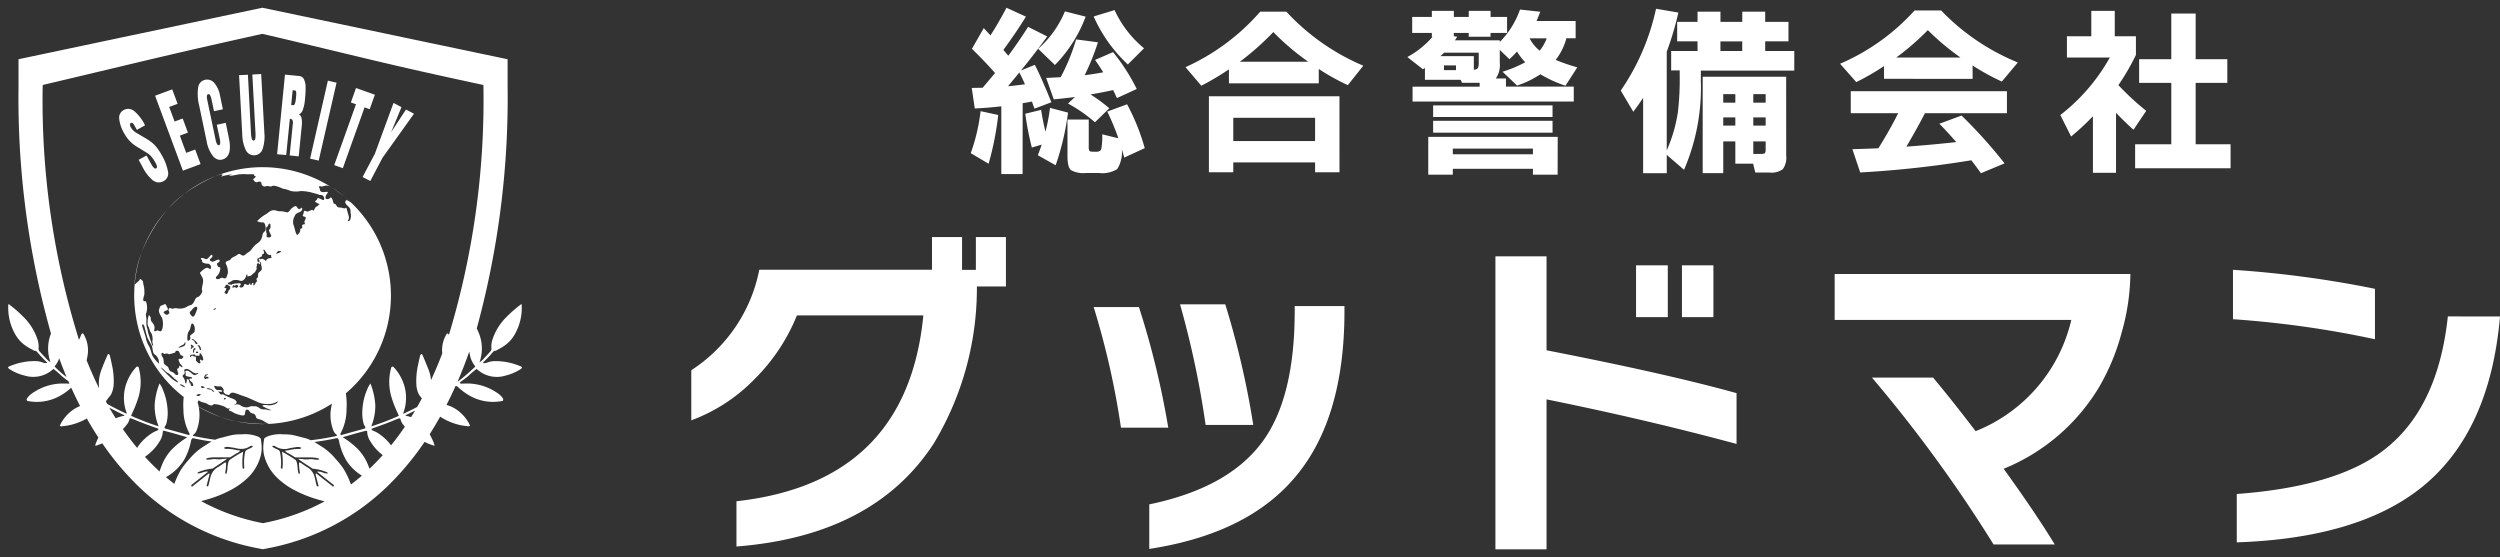 <svg xmlns="http://www.w3.org/2000/svg" width="165.383" height="36.846" viewBox="0 0 165.383 36.846">
  <rect x="0" y="0" width="165.383" height="36.846" fill="#333333" stroke="none"/>
  <g id="グループ_31313" data-name="グループ 31313" transform="translate(18054.266 22763.512)">
    <g id="グループ_31285" data-name="グループ 31285" transform="translate(-18008.541 -22763)">
      <path id="パス_50443" data-name="パス 50443" d="M-57.917-14.138l-1.07,1.07a9.7,9.7,0,0,1-2.261-3.175l1.383-.421A7.124,7.124,0,0,0-57.917-14.138Zm-3.861-2.093a9.123,9.123,0,0,1-2.033,3.2l-1.107-1.07a6.78,6.78,0,0,0,1.768-2.478Zm1.564,6.062-.95.926a9.9,9.9,0,0,0-1.78-1.239l.457-.433q-.637.084-1.4.156l-.505-1.419q.325-.012.962-.048a13.239,13.239,0,0,0,1.022-2.5l1.443.192a16.493,16.493,0,0,1-.878,2.177q.6-.072,1.227-.192-.265-.433-.541-.818l1.191-.517A12.852,12.852,0,0,1-58.4-11.444l-1.311.6q-.156-.349-.253-.529-.7.156-1.491.289A10.386,10.386,0,0,1-60.215-10.169Zm.83,2.706a2.129,2.129,0,0,1-.307,1.317,1.835,1.835,0,0,1-1.185.259h-.89a1.68,1.68,0,0,1-.986-.192q-.229-.192-.229-.938V-9.423h1.407v1.78a.536.536,0,0,0,.048.295q.048.054.265.054h.192q.265,0,.325-.18a4.412,4.412,0,0,0,.06-.974l1.07.265a15.865,15.865,0,0,0-.734-1.768l1.311-.481a14.149,14.149,0,0,1,1.167,2.9l-1.359.625Q-59.277-7.113-59.385-7.462Zm-7.529-4.162q.493-.048,1.119-.132-.12-.289-.373-.782Zm.962,5.809h-1.407V-10.3q-.818.1-1.756.144l-.2-1.359.722-.012q.277-.325.818-.974-.662-.758-1.528-1.6l.782-1.371.445.481q.541-.842,1.058-1.828l1.287.589q-.662,1.07-1.491,2.2l.325.385q.686-.926,1.311-1.912l1.263.637q-.746,1.034-1.732,2.249l.914-.373q.433.842,1.095,2.478l-1.119.421q-.06-.156-.168-.469-.361.072-.613.108Zm1.263-1.949-.65.192a18.5,18.5,0,0,1-.433-2.237l1.046-.253q.12.77.289,1.443a12.374,12.374,0,0,0,.3-1.576l1.191.313A17.369,17.369,0,0,1-63.763-6.4l-1.179-.662Q-64.809-7.4-64.689-7.763Zm-2.875-1.961A19.276,19.276,0,0,1-68.2-6.5l-1.179-.7a12.539,12.539,0,0,0,.65-2.778Zm15.985-3.524h4.522a16.434,16.434,0,0,1-2.309-1.961A17.6,17.6,0,0,1-51.579-13.248Zm5.22,1.431H-52.3v-.926a17.023,17.023,0,0,1-1.828,1.083l-1.046-1.227a14.417,14.417,0,0,0,4.943-3.669H-48.5a14.764,14.764,0,0,0,5.088,3.572L-44.434-11.7a14.53,14.53,0,0,1-1.924-1.07Zm1.371,5.882H-46.6v-.65h-5.413v.65h-1.612v-5.028h8.636ZM-46.6-8v-1.54h-5.413V-8Zm14.854-5.978a2.908,2.908,0,0,0,.469-.818h-1.131A2.5,2.5,0,0,0-31.745-13.981Zm-6.315.132q-.084.084-.253.229H-36.1v.9q.216-.012.277-.132a.858.858,0,0,0,.048-.361v-.637Zm.866-1.058q-.072.108-.156.241h2.971v.108A5.8,5.8,0,0,0-33.044-16.7l1.335.144q-.1.289-.241.613h2.586V-14.8h-.613a3.931,3.931,0,0,1-.71,1.431,12.941,12.941,0,0,0,1.431.493l-.782,1.215a8.465,8.465,0,0,1-1.66-.758,6.249,6.249,0,0,1-1.54.746l-.962-.914a8.1,8.1,0,0,0,1.5-.625,4.228,4.228,0,0,1-.541-.71q-.241.265-.505.505l-.637-.613v.854a1.514,1.514,0,0,1-.265,1.034h.674v.541h4.486v.986H-40.152V-11.6h4.438v-.253h-1.167l-.084-.2h-2.369v-.782l-.132.084L-40.5-13.56A5.861,5.861,0,0,0-38.829-14.9h-.048v-.253h-1.3v-1.058h1.3v-.4h1.455v.4h.986v-.4h1.443v.4H-33.9v1.058h-1.095v.253h-1.443v-.253h-.986v.217Zm-.084,2.213v-.313h-.794v.313Zm6.387,3.1h-7.9v-.77h7.9Zm0,1.034h-7.9v-.782h7.9Zm.337,2.778H-32.19v-.385h-5.3v.385h-1.624v-2.5h8.564ZM-32.19-7.125V-7.5h-5.3v.373Zm14.578-.024h.529q.2,0,.247-.066a.467.467,0,0,0,.042-.235v-.529h-.818Zm2.177.108a1.3,1.3,0,0,1-.223.9,1.277,1.277,0,0,1-.884.223h-.938l-.144-.589H-18.8V-7.979H-19.6v2.1h-1.359v-6.375h5.521Zm-1.359-3.5v-.565h-.818v.565Zm0,1.516v-.541h-.818v.541ZM-18.8-10.541v-.565H-19.6v.565Zm0,1.516v-.541H-19.6v.541Zm-4.535,3.151H-24.9v-4.98q-.289.433-.65.914l-.83-1.4a15.163,15.163,0,0,0,2.333-5.413l1.479.253a20.167,20.167,0,0,1-.77,2.586v6.531A9.779,9.779,0,0,0-22.6-9.916a18.2,18.2,0,0,0,.12-2.357v-.4h-.565v-1.287H-21.3v-.637h-1.347v-1.287H-21.3v-.674h1.516v.674h1.443v-.674h1.516v.674h1.54v1.287h-1.54v.637h1.924v1.3h-6.182V-12A13.705,13.705,0,0,1-22.194-6.1l-1.143-.986Zm4.992-8.083v-.637h-1.443v.637Zm10.188.433H-3.9a16.361,16.361,0,0,1-2.165-1.816A17.01,17.01,0,0,1-8.158-13.524Zm5.052,1.407H-8.964v-.842A16.8,16.8,0,0,1-10.8-11.9l-1.07-1.215A14.172,14.172,0,0,0-6.943-16.64h1.756A14.709,14.709,0,0,0-.111-13.2L-1.17-11.937A15.114,15.114,0,0,1-3.106-13ZM-3.19-6.729a69.129,69.129,0,0,1-7.349.806l-.517-1.54q.9-.024,1.72-.06.758-1.215,1.311-2.321h-3.139V-11.3H-.833v1.455H-6.257q-.457.9-1.227,2.213,1.552-.108,3.3-.3-.6-.686-1.119-1.215l1.467-.541A31.909,31.909,0,0,1-.989-6.524l-1.564.65Q-2.914-6.38-3.19-6.729Zm9.574.83H4.856V-9.639A17.879,17.879,0,0,1,3.413-8.3L2.7-9.724a12.5,12.5,0,0,0,3.272-3.8H3.136v-1.407H4.748v-1.684H6.3v1.684H7.7V-13.7A15.009,15.009,0,0,1,6.54-11.7,17.773,17.773,0,0,0,8.381-10L7.539-8.749q-.553-.493-1.155-1.119Zm7.578-.3H7.647V-7.787H10.04v-4.065H7.912v-1.564H10.04v-3.019h1.612v3.019h2.093v1.564H11.652v4.065h2.309Z" transform="translate(87.873 16.82)" fill="#fff"/>
      <path id="パス_50442" data-name="パス 50442" d="M-84.087-18.938q-3.976,6.1-13.049,6.81v-2.994q11.289-1.257,12.364-12.295h-8.364a12.523,12.523,0,0,1-2.788,4.2,11.287,11.287,0,0,1-4.2,2.742v-3.314a10.277,10.277,0,0,0,4.5-6.65H-84.2V-32.6h1.988v2.171h.914V-32.6h1.988v3.268h-1.92A19.934,19.934,0,0,1-84.087-18.938Zm21.139-1.234H-66.1a60.691,60.691,0,0,0-1.691-7.976H-64.8A56.535,56.535,0,0,1-62.948-20.172Zm6.033-7.519q0,7.222-3.359,11.084-3.154,3.656-9.553,4.639v-2.948q5.325-1.1,7.564-4.251,2.057-2.9,2.057-8.547v-.32h3.291Zm-11.655,7.7H-71.7a53.038,53.038,0,0,0-1.805-7.976h2.994A56.117,56.117,0,0,1-68.57-19.989ZM-32.508-27.3h-2.08V-30.73h2.08Zm-3.017,0h-2.1V-30.73h2.1Zm4.548,8.387q-5.919-1.6-12.569-2.948v9.918h-3.382V-31.324h3.382v6.216q7.976,1.554,12.569,2.834Zm21.048,6.65h-4.045A92.048,92.048,0,0,0-22.018-23.3h4.045q1.28,1.531,2.811,3.542a10.469,10.469,0,0,0,6.33-7.359H-24.486v-3.039H-4.924A14.587,14.587,0,0,1-5.5-26.285,14.424,14.424,0,0,1-7-22.663a13.1,13.1,0,0,1-6.307,5.393Q-11.163-14.3-9.929-12.265ZM11.256-25.839a66.088,66.088,0,0,0-9.393-1.325v-3.268a70.041,70.041,0,0,1,9.393,1.257Zm8.273-1.508q-.663,7.656-5.165,11.289-4.2,3.382-12.249,3.656v-3.2q6.467-.48,9.575-2.788,3.725-2.742,4.388-8.958Z" transform="translate(100.13 47.769)" fill="#fff"/>
    </g>
    <path id="合体_10" data-name="合体 10" d="M16.567,35.766a15.507,15.507,0,0,1-8.081-4.242,18.556,18.556,0,0,1-2.25-2.707c-.112.049-.225.09-.34.128a.21.21,0,0,1-.136.02,3.051,3.051,0,0,1,.219-.531q-.4-.608-.769-1.262a3.815,3.815,0,0,1-.626.291,3.6,3.6,0,0,1-.969.217.224.224,0,0,1-.194-.024,2.6,2.6,0,0,1,1.016-1.146,2.113,2.113,0,0,1,.329-.16q-.3-.591-.585-1.214a3.934,3.934,0,0,1-.707.517,3.128,3.128,0,0,1-2.17.363c-.014-.006-.028-.01-.043-.016-.053-.073-.025-.129.02-.195a1.417,1.417,0,0,1,.411-.363,3.5,3.5,0,0,1,1.971-.583c.113,0,.227,0,.34.009a.216.216,0,0,0,.057,0L3.989,24.7a5.039,5.039,0,0,1-.447-.343A5.122,5.122,0,0,0,3,23.893a1.947,1.947,0,0,1-1.912.438,3.285,3.285,0,0,1-.926-.383C.1,23.906.012,23.876,0,23.772a1.228,1.228,0,0,1,.277-.124,4.169,4.169,0,0,1,1.582-.271,1.44,1.44,0,0,1,.445.094.524.524,0,0,0,.27.034.092.092,0,0,0-.048-.093,8.121,8.121,0,0,1-.6-.636c-.037-.04-.062-.077-.13-.077s-.138-.055-.206-.088a3.438,3.438,0,0,1-.512-.316,2.259,2.259,0,0,1-.629-.739,3.544,3.544,0,0,1-.436-1.818c0-.041-.011-.086.025-.125.057.011.087.056.129.087A8.011,8.011,0,0,1,1,20.433a3.777,3.777,0,0,1,.94,1.48,1.581,1.581,0,0,1,.082.611.244.244,0,0,0,.061.208c.13.139.254.282.389.416a1.329,1.329,0,0,0,.338.307,2.675,2.675,0,0,1,.031-1.9A57.369,57.369,0,0,1,.693,5.206v-1.8L16.826,0,33.048,3.407v1.8a57.853,57.853,0,0,1-2.042,16.01,2.1,2.1,0,0,1,.108.232,2.712,2.712,0,0,1,.073,2.007,1.378,1.378,0,0,0,.34-.307c.133-.134.26-.277.386-.416a.24.24,0,0,0,.062-.208,1.551,1.551,0,0,1,.082-.611,3.776,3.776,0,0,1,.94-1.48,8.125,8.125,0,0,1,.833-.733c.043-.031.073-.077.133-.087.033.039.02.085.021.125a3.52,3.52,0,0,1-.436,1.818,2.212,2.212,0,0,1-.628.739,3.231,3.231,0,0,1-.513.316.453.453,0,0,1-.2.088c-.068,0-.093.037-.13.077a7.691,7.691,0,0,1-.6.636.1.1,0,0,0-.048.093.525.525,0,0,0,.27-.034,1.465,1.465,0,0,1,.445-.094,4.171,4.171,0,0,1,1.582.271,1.311,1.311,0,0,1,.279.124c-.013.1-.1.134-.163.177a3.318,3.318,0,0,1-.926.383A1.944,1.944,0,0,1,31,23.893a4.777,4.777,0,0,0-.543.461c-.176.164-.39.284-.569.438.016.075.059.077.1.075.116,0,.229-.009.341-.009a3.5,3.5,0,0,1,1.97.583,1.391,1.391,0,0,1,.412.363c.045.065.072.121.02.195a.363.363,0,0,1-.043.016,3.127,3.127,0,0,1-2.17-.363,4.017,4.017,0,0,1-.743-.549.223.223,0,0,0-.171-.08c-.19.428-.39.846-.6,1.25a2.379,2.379,0,0,1,.547.234,2.612,2.612,0,0,1,1.019,1.146.23.23,0,0,1-.2.024,3.581,3.581,0,0,1-.966-.217,3.751,3.751,0,0,1-.819-.41q-.333.6-.692,1.161c.036.067.07.133.1.2a3.222,3.222,0,0,1,.229.55.2.2,0,0,1-.132-.02,3.264,3.264,0,0,1-.535-.22,18.682,18.682,0,0,1-2.316,2.8,15.493,15.493,0,0,1-8.079,4.242l-.3.059Zm.3-1.67a14.062,14.062,0,0,0,4.075-1.44c-.152-.038-.3-.083-.452-.125a8.257,8.257,0,0,1-1.421-.555,5.133,5.133,0,0,1-1.276-.89,3.144,3.144,0,0,1-.853-1.476,2.4,2.4,0,0,1-.054-.588,4.488,4.488,0,0,1,.059-.518.6.6,0,0,1,.214-.143,2.368,2.368,0,0,1,.794-.152.939.939,0,0,1,.125.006c.193.011.394,0,.59.027.31.041.606.139.91.209a2.183,2.183,0,0,1,.446.159,17.324,17.324,0,0,0,1.719-.283c.028-.053-.011-.078-.042-.11a.618.618,0,0,1-.19-.278,2.8,2.8,0,0,1-.169-1.249,3.91,3.91,0,0,1,.087-.5,8.479,8.479,0,0,1-3.122,1.222,9,9,0,0,1-1.053.121h-.023c.008,0,.012,0,.019,0a2.382,2.382,0,0,1-.289-.159,1.111,1.111,0,0,0-.405-.166c-.191-.048-.127-.189-.225-.291s-.231-.059-.324-.172-.054-.146-.2-.157-.1.247-.166.351-.561-.066-.7-.142a1.543,1.543,0,0,0-.313-.154c-.1-.03.147-.165-.022-.136s-.133-.076-.375-.152a1.953,1.953,0,0,0-.592-.135c-.107.02-.064.1-.225.086s-.206-.128-.463-.185-.208-.093-.315-.128c-.091-.031-.038.039-.094.1.027.1.05.2.07.305a12.616,12.616,0,0,0,1.518.7,8.548,8.548,0,0,1-1.515-.684c.016.091.031.182.04.275a2.877,2.877,0,0,1-.171,1.249.6.6,0,0,1-.189.278c-.034.032-.071.057-.045.11.483.1.969.191,1.457.252a2.06,2.06,0,0,1,.38-.128c.3-.07.6-.168.91-.209.2-.027.394-.016.591-.027a.891.891,0,0,1,.124-.006,2.362,2.362,0,0,1,.794.152.548.548,0,0,1,.211.143,4.5,4.5,0,0,1,.06.518,2.148,2.148,0,0,1-.055.588,3.144,3.144,0,0,1-.85,1.476,5.07,5.07,0,0,1-1.279.89,8.11,8.11,0,0,1-1.418.555c-.135.037-.268.076-.4.111A14.06,14.06,0,0,0,16.871,34.1ZM21.5,31.683c.048-.022.06-.048.048-.11-.357-.281-.733-.577-1.112-.879a.7.7,0,0,1,.394.057.774.774,0,0,0,.313.061c-.006-.029,0-.061-.014-.068a3.035,3.035,0,0,0-.98-.251c-.313-.218-.639-.4-.954-.652.1,0,.2.011.288.018a1.4,1.4,0,0,0,.4.014,1.082,1.082,0,0,1,.336.007,1.252,1.252,0,0,0,.372.009c-.039-.056-.051-.082-.064-.085a2.4,2.4,0,0,0-.527-.056c-.343,0-.688,0-1,0-.13-.081-.237-.145-.341-.213s-.256-.093-.33-.237c.082-.008.155-.015.223-.024a2.777,2.777,0,0,1,.743-.087c.042,0,.077-.023.1-.08a.519.519,0,0,0-.325-.04c-.154.022-.309.04-.461.077a1.1,1.1,0,0,1-.9-.112A.213.213,0,0,0,17.471,29c.118.177.352.165.5.33a1.822,1.822,0,0,1,.048.216,3.338,3.338,0,0,1,.025.873c0,.038.017.071.084.071a.074.074,0,0,0,.026,0,4.476,4.476,0,0,0-.034-1.121,8.009,8.009,0,0,1,.921.563c.152.278.075.6.182.88.028.02.054.027.091-.016a4.431,4.431,0,0,1-.068-.706.239.239,0,0,1,.166.054c.129.086.256.181.391.256a1.027,1.027,0,0,1,.481.667c.039.139.062.286.1.426.016.065.016.146.1.18a.631.631,0,0,0,.059-.037c-.068-.256-.135-.518-.2-.776a.039.039,0,0,1,.007-.029c.007-.007.014-.011.034-.027Zm-8.26-.989c-.384.3-.754.6-1.115.879-.009.062,0,.088.05.11l1.115-.881c.017.016.025.02.031.027a.056.056,0,0,1,.011.029c-.066.259-.138.52-.2.776.023.017.039.026.056.037.085-.033.082-.115.1-.18.039-.14.061-.286.1-.426a1.041,1.041,0,0,1,.481-.667c.138-.075.263-.17.394-.256a.236.236,0,0,1,.163-.054,4.431,4.431,0,0,1-.063.706c.033.043.061.037.09.016.1-.281.028-.6.184-.88a7.92,7.92,0,0,1,.92-.563,4.423,4.423,0,0,0-.036,1.121c.09.008.115-.023.109-.068a3.485,3.485,0,0,1,.025-.873c.012-.081.037-.16.048-.216.147-.165.384-.153.5-.33a.213.213,0,0,0-.223.025.973.973,0,0,1-.541.158,1.631,1.631,0,0,1-.36-.046c-.152-.037-.309-.055-.462-.077a.523.523,0,0,0-.326.04c.02.057.056.084.1.08a2.729,2.729,0,0,1,.74.087c.071.01.141.016.225.024-.072.144-.222.16-.329.237s-.211.133-.341.213c-.32,0-.66,0-1,0a2.4,2.4,0,0,0-.529.056c-.014,0-.023.029-.062.085a1.231,1.231,0,0,0,.368-.009,1.1,1.1,0,0,1,.338-.007,1.409,1.409,0,0,0,.4-.014c.091-.007.187-.018.286-.018-.316.247-.64.434-.956.652a3.07,3.07,0,0,0-.98.251c-.011.007-.007.038-.014.068a.79.79,0,0,0,.316-.061.865.865,0,0,1,.293-.064A.792.792,0,0,1,13.237,30.694Zm7.486-1.68a3.962,3.962,0,0,1,.938.825,5.643,5.643,0,0,1,.543.683,5.573,5.573,0,0,1,.477,1.016q.372-.28.724-.584a3.176,3.176,0,0,1-1.055-1.048,4.264,4.264,0,0,1-.45-1.2.393.393,0,0,0-.09-.229.461.461,0,0,0-.2.024c-.448.092-.9.17-1.347.226C20.417,28.82,20.569,28.918,20.722,29.014ZM11,31.5a5.585,5.585,0,0,1,.459-.973,5.92,5.92,0,0,1,.547-.683,3.979,3.979,0,0,1,.935-.825c.175-.108.348-.221.527-.32-.361-.051-.721-.116-1.079-.19a.473.473,0,0,0-.2-.024.383.383,0,0,0-.094.229,4.2,4.2,0,0,1-.45,1.2,3.3,3.3,0,0,1-1.2,1.14Q10.718,31.277,11,31.5Zm-.978-.818c.056-.181.127-.357.2-.534a3.255,3.255,0,0,1,.67-.988,5.782,5.782,0,0,1,.962-.745c-.531-.151-1.053-.312-1.577-.439-.022.031-.039.046-.039.057a1.253,1.253,0,0,1-.222.667,3.068,3.068,0,0,1-.8.888c-.052.042-.106.083-.16.123C9.365,30.047,9.689,30.37,10.025,30.677ZM22.138,28.41a5.754,5.754,0,0,1,.965.745,3.357,3.357,0,0,1,.671.988c.048.117.094.234.137.352q.456-.431.879-.9l-.011-.007a3.157,3.157,0,0,1-.8-.888,1.249,1.249,0,0,1-.222-.667c0-.011-.017-.026-.041-.057C23.191,28.1,22.671,28.26,22.138,28.41Zm-13.6.707c.027-.042.055-.085.084-.127a3.31,3.31,0,0,1,.933-.87,1.94,1.94,0,0,1,.29-.14c.062-.022.112-.048.091-.133-.246-.09-.5-.178-.745-.269-.267-.1-.535-.2-.8-.315a2.387,2.387,0,0,0-.256-.093.072.072,0,0,0-.107.064.793.793,0,0,1-.183.355,2.825,2.825,0,0,1-.249.288C7.9,28.308,8.21,28.72,8.54,29.118ZM25.858,27.17a2.6,2.6,0,0,0-.256.093c-.265.113-.529.217-.8.315-.247.091-.5.18-.74.269-.025.085.025.112.087.133a1.815,1.815,0,0,1,.29.14,3.37,3.37,0,0,1,.9.827q.477-.591.911-1.229c-.036-.043-.07-.085-.1-.129a.818.818,0,0,1-.183-.355c-.007-.047-.033-.072-.07-.072A.132.132,0,0,0,25.858,27.17Zm-3.466-.588a3.393,3.393,0,0,1-.374,1.539c-.026.04-.052.085-.014.133.014.006.025.015.034.015.515-.142,1.033-.286,1.548-.426.02-.006.034-.028.048-.039a.153.153,0,0,0-.039-.138.5.5,0,0,1-.082-.191,2.475,2.475,0,0,1-.079-.614,3.972,3.972,0,0,1,.341-1.647,1.317,1.317,0,0,1,.2-.354,4.671,4.671,0,0,1,.319,1.4,3.562,3.562,0,0,1-.268,1.436,17.544,17.544,0,0,0,1.827-.7c-.031-.071-.053-.124-.075-.177a7.4,7.4,0,0,1-.389-.982,3.514,3.514,0,0,1-.062-1.946c.014-.056.017-.126.087-.146s.113.044.155.093a2.956,2.956,0,0,1,.487.748,2.863,2.863,0,0,1,.1,2.2c-.009.022-.031.048.006.07.3-.141.607-.288.9-.444.106-.188.211-.376.313-.568-.034-.043-.069-.087-.1-.129a.787.787,0,0,1-.124-.19,1.707,1.707,0,0,1-.138-.563,4.809,4.809,0,0,1,.121-1.375c.033-.175.073-.35.116-.524.016-.072.033-.151.138-.155.157.363.315.725.453,1.095a2.374,2.374,0,0,1,.14.634q.32-.692.607-1.415c.046-.116.091-.233.136-.35a2.067,2.067,0,0,1,.252-1.226c.025-.049.043-.1.109-.1a.179.179,0,0,1,.079.1A53.769,53.769,0,0,0,31.447,5.11C24.7,3.664,23.611,3.319,16.826,1.726,9.909,3.264,9.393,3.435,2.293,5.11a53.166,53.166,0,0,0,2.4,16.86c.049-.1.1-.207.137-.314a.214.214,0,0,1,.087-.115c.066,0,.082.056.107.1a2.091,2.091,0,0,1,.225,1.437c-.015.082-.032.166-.049.251.256.635.53,1.254.827,1.853A2.588,2.588,0,0,1,6.159,24c.134-.37.292-.732.45-1.095.1,0,.123.083.14.155.043.174.079.349.116.524a4.96,4.96,0,0,1,.121,1.375,1.8,1.8,0,0,1-.141.563.755.755,0,0,1-.125.19,3.09,3.09,0,0,0-.247.335c.028.054.058.107.087.16.415.234.842.448,1.272.647.037-.022.015-.048.007-.07a2.855,2.855,0,0,1,.1-2.2,2.947,2.947,0,0,1,.484-.748c.043-.049.077-.116.157-.093s.07.09.085.146a3.563,3.563,0,0,1-.059,1.946,8.414,8.414,0,0,1-.389.982c-.025.054-.048.107-.075.177a17.21,17.21,0,0,0,1.824.7A3.54,3.54,0,0,1,9.7,26.258a4.6,4.6,0,0,1,.32-1.4,1.458,1.458,0,0,1,.2.354,4.087,4.087,0,0,1,.343,1.647,2.825,2.825,0,0,1-.08.614.549.549,0,0,1-.084.191.152.152,0,0,0-.039.138c.017.011.031.033.048.039.515.14,1.033.284,1.549.426a.084.084,0,0,0,.033-.015c.037-.048.011-.094-.011-.133a3.355,3.355,0,0,1-.377-1.539,4.793,4.793,0,0,1,.02-.831,8.445,8.445,0,0,1-3.147-5.228,8.591,8.591,0,0,1-.1-2.194.05.05,0,0,0-.011.016,7.084,7.084,0,0,1,.481-2.174,8.429,8.429,0,0,0-.47,2.158,2.548,2.548,0,0,1,.259-.24c.129-.1.039-.2.177-.1s.11.141.141.306a1.966,1.966,0,0,1,.061.7c-.052.181-.126.389-.011.418a.3.3,0,0,0,.077.008c.037,0,.042,0,.075.1a1.218,1.218,0,0,1-.005.663c-.07.157,0,.22.009.461a1.535,1.535,0,0,0,.034.533c.059.123.042.251.116.455s.07.257.129.395.068.3.144.329-.06-.2-.029-.313a.884.884,0,0,0-.065-.5.792.792,0,0,1-.138-.293c-.062-.208-.136-.22-.116-.445a1.472,1.472,0,0,1,.08-.465.194.194,0,0,0,.011-.028.275.275,0,0,0,.062.1c.123.15-.015.2.123.369s.181.248.181.383-.068.247.038.237.107-.09.241-.027.188.027.236-.128a1.28,1.28,0,0,0-.023-.741c-.1-.154-.24-.387-.191-.531s.042-.25.206-.293.195-.155.27.014.141.234.091.29-.327.094-.245.2.186.162.273.1.109-.142.061-.195a.154.154,0,0,1,.026-.212c.031-.02.072,0,.12.011a.242.242,0,0,0,.164.011c.115-.046.157-.018.329,0a.918.918,0,0,0,.574-.136c.178-.119.276-.039.409-.256s.127-.327.279-.366.329-.343.293-.422-.012-.195.033-.422a.671.671,0,0,0-.02-.461c-.05-.076-.163-.3-.163-.3s.3-.325.468-.33a.2.2,0,0,1,.14.044c.043.034.062.069.1.023a.23.23,0,0,0-.2-.34c-.237-.01-.386-.094-.361-.17s-.2-.222,0-.208.216.131.349.048.265-.365.33-.216-.266.24-.15.332.152.106.287.044.349-.181.34-.021-.253.094-.143.307c.064.122.109.12.138.12s.036,0,.052.04a.767.767,0,0,1-.192.513c-.1.067-.168.214.005.23a.235.235,0,0,0,.17-.042.167.167,0,0,1,.157-.04c.141.037.237.094.3-.122s.079-.175.056-.378a1.11,1.11,0,0,0-.127-.431c-.05-.09.039-.191.195-.219s.052-.118.358-.256.25-.254.456-.119.231-.016.484-.171.243-.347.6-.594.279-.5.363-.651.175-.119.178-.3-.051-.431-.186-.431a.7.7,0,0,1-.38-.082,2.843,2.843,0,0,1,.536-.433c.179-.082.323-.3.571-.287s.146.061.391.068a1.313,1.313,0,0,1,.44.068c.166.044.267-.216.354-.271s.254-.228.343-.073.186.164.268.066.146.143-.043.239-.29.1-.368.273a.789.789,0,0,0-.093.578c.076.158.143.646.259.689,0,0,.2-.157.193-.3s.06-.131.114-.138-.039-.223.064-.251a.676.676,0,0,1,.152-.029.3.3,0,0,1-.051-.174c.015-.077.173-.277.02-.315s-.149-.064-.1-.164.005-.286.166-.213.175.007.3-.034.125-.078.186,0,.1-.211.228-.259c.107-.043.157-.158.214-.161-.1-.036-.361-.145-.291-.211.087-.082.116-.076.125-.133s.017-.067.093-.052.25.129.324.125.061-.323-.169-.336-.039-.02-.45-.114a2.959,2.959,0,0,0-.888-.147,1.779,1.779,0,0,1-.653,0,2.188,2.188,0,0,0-.549-.16,1.931,1.931,0,0,0-.547-.19.3.3,0,0,0-.163.024c-.034.02-.043.039-.181.011a.472.472,0,0,0-.225,0,.2.2,0,0,1-.2-.028c-.138-.1-.031-.225-.161-.275a.224.224,0,0,0-.155.011.186.186,0,0,1-.235-.054c-.13-.157-.078-.121,0-.191s.136-.124.032-.143.011-.138-.159-.118c-.075.008-.224,0-.385,0a3.337,3.337,0,0,0-.522.011c-.2.034-.293.06-.531.093s.008-.046.093-.09a3.67,3.67,0,0,0-.622.11c-.18.071-.059-.025,0-.063.042-.026-.071-.049-.133-.059-.121.039-.239.085-.356.131.2-.089.321-.136.321-.136a.164.164,0,0,1,.036,0,8.478,8.478,0,0,1,7.256.823c-.034-.016-.068-.032-.095-.042a.477.477,0,0,0-.341.007.329.329,0,0,1-.2.016c-.091-.01-.155-.02-.107.072.084.161.008.246.181.3a.59.59,0,0,0,.224,0c.127-.014.22-.028.133.091-.141.188-.195.411.027.379s.166-.214.28-.031.039.315.171.343.124.238.3.243a1.051,1.051,0,0,1,.325.062.1.1,0,0,0,.09-.02c.045-.03.064-.061.113.142.073.3.182.509.084.625s.036.115.107.036a.711.711,0,0,0,.045-.465c-.028-.16.054-.266-.2-.488s-.136-.352-.077-.371.313.164.313.164-.2-.188-.461-.411a8.5,8.5,0,0,1,.108,13.023A5.039,5.039,0,0,1,22.392,26.582Zm-15.267.579a2.4,2.4,0,0,1,.567-.168c.009-.048-.034-.055-.057-.064-.316-.151-.629-.306-.936-.474Q6.906,26.814,7.125,27.161Zm19.234-.233c-.023.01-.066.016-.057.064a2.629,2.629,0,0,1,.362.089c.09-.143.177-.286.262-.433C26.739,26.744,26.55,26.837,26.359,26.928Zm-9.371-.358a.455.455,0,0,1,.138.022.747.747,0,0,0,.307.028,2.564,2.564,0,0,1-.6-.27c-.031-.075.214-.085.357-.053a.989.989,0,0,0,.507-.091.349.349,0,0,0,.171-.177,1.859,1.859,0,0,1-.377.158,1.771,1.771,0,0,1-.794-.033c-.27-.091-.807-.37-1.086-.452s-.684-.29-.829-.228-.095.183-.29.125-.272-.193-.23-.264-.116-.29-.225-.29a.7.7,0,0,1-.228-.006c-.115-.024-.213-.061-.157.045s.1.208.217.208h.02c.127-.012.276,0,.278.07s-.186.034-.242.025.017.042.076.124.1.085.162.073,0-.037.124.023a4.125,4.125,0,0,0,.427.2c.146.055.36.121.4.259s-.118.16-.151.182.02.009.081,0a.527.527,0,0,1,.242.007c.127.052.141.122.377.171a.534.534,0,0,0,.309-.029.418.418,0,0,1,.191-.039.485.485,0,0,0,.127.007.418.418,0,0,1,.232.05c.144.074.149.118.293.15a.435.435,0,0,0,.126,0Zm-2.711-.7.009.024a.05.05,0,0,0,.039.02c.048,0,.112-.059.068-.085a.088.088,0,0,0-.051-.016A.061.061,0,0,0,14.277,25.866Zm-1.8-.25c-.028.039.02.061.087.061a.22.22,0,0,0,.166-.061c.036-.043-.007-.063-.068-.063A.26.26,0,0,0,12.479,25.616Zm.661-.428c-.011.014.122.056.195.063s.1-.01.152.069a.333.333,0,0,0,.168.107.633.633,0,0,0-.161-.182.715.715,0,0,0-.278-.082A.1.1,0,0,0,13.14,25.188Zm-.361-.15c-.036.031.025.116.084.116.007,0,.012,0,.02,0,.064-.023.15-.009.125-.051a.3.3,0,0,0-.184-.073A.107.107,0,0,0,12.78,25.039Zm-1.23.011c.091.03.113.046.166.059h.005c.016,0-.023-.05-.087-.1a.437.437,0,0,0-.245-.1h-.005C11.324,24.907,11.462,25.021,11.55,25.05Zm.636-.026c.157,0,0-.235,0-.235s-.245-.187-.172-.246a.121.121,0,0,1,.1-.017c.034.007.062.014.064-.03,0-.082-.171-.079-.265-.1s-.2-.056-.164-.147-.067-.216.015-.231a.268.268,0,0,1,.247.056c.125.08.254.24.349.224s.268-.116.223-.142c-.025-.01-.039,0-.064.012a.22.22,0,0,1-.141.006c-.144-.028-.313-.208-.45-.258s-.243-.02-.265.047.085.177-.017.276-.127.107-.056.2a.7.7,0,0,1,.113.22c.014.042.011.194.079.194h.006a.93.93,0,0,1,.056-.178c-.024-.034-.048-.061-.031-.072a.186.186,0,0,1,.08-.036c.022,0,.042.013.059.047a1.681,1.681,0,0,1,.051.171l.023.043a.044.044,0,0,0,.03.017c.04,0,.024.067.038.117.005.011.011.02.015.031A.1.1,0,0,0,12.186,25.024Zm-1.458-.585a1.9,1.9,0,0,0,.442.318.277.277,0,0,0,.068.023c.062,0-.1-.16-.186-.214s-.366-.375-.493-.417-.3-.315-.456-.351A8.91,8.91,0,0,0,10.727,24.439Zm19.021.3a13.471,13.471,0,0,0,1.138-.979c.022-.049.008-.062,0-.073a1.615,1.615,0,0,1-.335-.75c-.014-.063-.026-.128-.037-.194-.138.395-.283.786-.436,1.171-.1.25-.2.5-.305.74C29.763,24.676,29.755,24.706,29.749,24.734Zm-16.655-.487c-.044.012-.2.223-.066.29a.126.126,0,0,0,.064.022.035.035,0,0,0,.034-.027c.006-.015.009-.033.034-.023.053.023.161,0,.093-.071a.15.15,0,0,0-.136-.031c-.034,0-.059.009-.054-.014.017-.048.011-.069.077-.072s.006-.077-.037-.077A.015.015,0,0,0,13.094,24.247Zm-9.983-.566c-.011.011-.023.024,0,.073a6.6,6.6,0,0,0,.766.673q-.108-.256-.211-.518c-.1-.242-.189-.486-.279-.729A1.462,1.462,0,0,1,3.112,23.682Zm7.078-.625a.418.418,0,0,1,.1.242c.043.192-.039.189.113.318s.18.087.239.27.155.155.286.234.049.054.144.129.228.042.182-.1-.106-.285,0-.3.039-.237.135-.16.114.118.15.065-.183-.214-.186-.28-.14-.221-.016-.253a.153.153,0,0,1,.093,0c.036.007.056.013.126-.057.107-.111,0-.136-.106-.181s-.071-.3-.254-.3-.057.1-.188.134a2.356,2.356,0,0,1-.347.094.1.1,0,0,1-.042-.01.243.243,0,0,0-.222-.013c-.048.023-.082,0-.112-.029a.139.139,0,0,0-.079-.04h0C10.15,22.82,10.125,22.941,10.19,23.057Zm2.968,1.16s.017.063.042.063c0,0,.009,0,.011,0,.028-.016.009-.068-.028-.068A.036.036,0,0,0,13.158,24.217ZM8.869,20.961c-.05.02.262.818.259.956a1.824,1.824,0,0,0,.231.527,4.156,4.156,0,0,1,.164.512,1.9,1.9,0,0,0,.481.6v-.006c-.027-.05-.02-.208-.066-.317a.6.6,0,0,0-.243-.3c-.125-.07-.13-.409-.166-.522s-.254-.449-.3-.571-.184-.636-.195-.7-.048-.188-.132-.188A.084.084,0,0,0,8.869,20.961Zm3.514,2.115c.077,0,.042.152.048.234s.222.269.279.2-.059-.2-.009-.229c.025-.013.048.007.077.027a.109.109,0,0,0,.1.02c.081-.032,0-.244-.046-.327a.52.52,0,0,0-.109-.141l-.009-.016c-.053,0-.034.068-.045.141,0,.028-.02.036-.045.036a.454.454,0,0,1-.046,0,.188.188,0,0,0-.1,0,.117.117,0,0,1-.107-.046c-.028-.025-.05-.05-.07-.042a.585.585,0,0,1-.189.02c-.025,0-.053.037-.064.077s-.014.085.016.077c.056-.01.087-.119.13-.094a.317.317,0,0,0,.179.065Zm.042-.262c0,.022.034.032.07.032.052,0,.1-.016.082-.054a.105.105,0,0,0-.084-.051C12.463,22.741,12.431,22.76,12.425,22.814Zm-.118-.281c-.068.039-.094.253-.046.286a.027.027,0,0,0,.017.01c.031,0,.037-.08.034-.142s.123-.076.093-.121c-.023-.029-.039-.044-.059-.044A.071.071,0,0,0,12.307,22.533Zm.25-.2c-.045.046.052.059.081.139s.037.171.1.177h0c.066,0,0-.188-.031-.241a.171.171,0,0,0-.126-.085A.047.047,0,0,0,12.558,22.332Zm-.459-.04c-.045.03.054.109.017.175s-.054.094-.007.094h.015c.067-.008.056-.1.149-.1s-.1-.175-.161-.175A.02.02,0,0,0,12.1,22.292Zm-.386-.161a.019.019,0,0,0-.017.007c-.048.041,0,.063-.056.115s-.387.181-.35.235H11.3c.043,0,.361-.083.406-.168s.043-.188.012-.188Zm.443-.2c-.02.013.075.059.109.082a.126.126,0,0,1,.084.1.178.178,0,0,0,.166.142c.02,0,.032,0,.023-.031a.42.42,0,0,0-.138-.177c-.048-.03-.127-.132-.2-.132A.081.081,0,0,0,12.155,21.933Zm-.161-.586a.638.638,0,0,0-.127.386c-.012.153-.012.286.039.3h.011a.208.208,0,0,0,.147-.211c-.017-.108-.1-.072.118-.243s.144-.146.169-.286-.048-.373-.155-.4h-.014C12.082,20.9,12.082,21.238,11.995,21.347Zm.07-1.261c-.118.1.048.273.121.331a.058.058,0,0,0,.045.02c.059,0,.125-.086.184-.24.076-.2.157-.359.065-.4a.1.1,0,0,0-.051-.014C12.3,19.781,12.168,20,12.065,20.086Zm1.494-.1h.009a.491.491,0,0,0,.1-.016c.08-.017.1-.1.055-.1h-.007A.555.555,0,0,0,13.559,19.989ZM14.4,18.9c.02,0,.025.013.032.028s.005.039.039.014a.384.384,0,0,0,.107-.2.316.316,0,0,1,.12-.139c-.031-.049.032-.214-.028-.188s-.1-.066-.12-.092c0,0-.049,0-.091,0s-.054.016-.07.063,0,.043-.051.077-.006.085.048.085h.017c.061-.017.031.036.022.093s-.045.078-.084.141-.005.129.054.125Zm.7-.329a.13.13,0,0,1,.062-.069c.043-.016.087-.093.054-.125s-.113-.069-.136-.043a.139.139,0,0,1-.1.053s0,0,0,0a.036.036,0,0,1-.032-.02c-.011-.013-.017-.028-.033-.017-.026.027-.079.033-.057.192a.229.229,0,0,1,.129-.056A.124.124,0,0,1,15.105,18.575Zm.288-.306c.037.033-.027.116-.076.161s.115.132.216.049a.241.241,0,0,0,.1-.184c.011-.046.166.036.242.049s.084-.1.121-.115c.014,0,.025.03.036.063s.026.073.057.055c.054-.033.022-.1.087-.131s.07.026.061.108.071.066.127-.077.138-.114.107-.187-.051-.138.023-.181.036-.209.065-.3.188-.148.225-.26-.05-.283-.037-.36-.013-.112-.058-.127-.051.074-.012.084.028.034-.02.054h-.011c-.039,0-.065-.07-.065-.07s-.1.007-.114.063.023.079-.013.149-.009.065,0,.126-.068.177-.1.229a.365.365,0,0,1-.129.12c-.047.025-.1.121-.171.144a1.279,1.279,0,0,1-.209.043c-.031,0-.02-.032-.011-.066s.02-.063-.009-.063c-.052.006-.075.075-.079.138a.539.539,0,0,1-.251.29.471.471,0,0,1-.2-.027.667.667,0,0,0-.164-.035c-.07.006-.1.006-.189.009s-.235.146-.342.164-.02.059-.025.09.049.047.134.042a.092.092,0,0,1,.061.016c.021.013.021.027.026-.007.009-.049.127-.046.177-.068a2.742,2.742,0,0,1,.307-.024c.031,0,.048-.007.061-.007C15.385,18.233,15.367,18.248,15.393,18.269Zm1.523-2.263c-.039.026,0,.1.02.147s-.022.155-.076.158-.06.03-.053.061a.133.133,0,0,1-.107.127c-.087.023-.079.07-.163.085s-.017.211,0,.261c0,.011.005.016.009.016s.013-.016.024-.029.023-.035.037-.03c.034.015.066-.054.066-.054a.087.087,0,0,1-.077-.107c.019-.1.132.013.132.013a.119.119,0,0,1,.107-.043,1.028,1.028,0,0,1,.234.148.263.263,0,0,1,.244-.184c.059,0,.178-.042.13-.05s-.032-.177-.032-.177c-.179.065-.278-.081-.34-.17S16.964,16,16.926,16A.016.016,0,0,0,16.915,16.006Zm.937.114a.3.3,0,0,0-.1.163,1.3,1.3,0,0,0,.262-.106c.1-.043.028-.085-.056-.085A.185.185,0,0,0,17.853,16.12Zm-.748-1.2c.05.149-.068.231.073.268s.239-.02.236-.1-.22-.353-.112-.431.079-.393-.006-.376-.075.195-.136.195h0C17.057,14.47,17.053,14.767,17.1,14.92Zm3.547-1.915a.06.06,0,0,0-.031-.015h0ZM15.083,27.359a11.831,11.831,0,0,0,2.151.175c-.136,0-.27.007-.406.007A8.326,8.326,0,0,1,15.083,27.359Zm-.915-.243c-.014-.006-.025-.011-.041-.016a9.153,9.153,0,0,0,.956.261A5.674,5.674,0,0,1,14.168,27.116Zm-3.6-13.8A9.883,9.883,0,0,0,8.847,16.17,8.562,8.562,0,0,1,10.572,13.313Zm.24-.269a6.576,6.576,0,0,1,.881-.757,8.455,8.455,0,0,0-1.121,1.026C10.652,13.219,10.733,13.132,10.812,13.044Zm10.513-1.21a5.457,5.457,0,0,1,.91.653A9,9,0,0,0,21.325,11.834Zm-7.613-.689a11.3,11.3,0,0,0-2.019,1.142A8.382,8.382,0,0,1,13.712,11.145Zm-4.105.29a2.728,2.728,0,0,1-.715-.924l-.248-.454.522-.284.315.577c.127.229.234.321.318.276a.116.116,0,0,0,.056-.127.733.733,0,0,0-.106-.261,1.991,1.991,0,0,0-.236-.357A1.182,1.182,0,0,0,9.3,9.675c-.068-.048-.183-.121-.341-.216l-.447-.273a2.245,2.245,0,0,1-.817-.859,2.347,2.347,0,0,1-.341-.991.563.563,0,0,1,.284-.561.644.644,0,0,1,.313-.087.666.666,0,0,1,.386.138,2.939,2.939,0,0,1,.726.952l-.54.3-.177-.315a.341.341,0,0,0-.111-.13.1.1,0,0,0-.109-.008.106.106,0,0,0-.059.109.4.4,0,0,0,.056.178,1.06,1.06,0,0,0,.406.388l.594.348a3.348,3.348,0,0,1,.37.251,2.054,2.054,0,0,1,.326.326,2.933,2.933,0,0,1,.335.507,3.279,3.279,0,0,1,.429,1.117.56.56,0,0,1-.28.613.674.674,0,0,1-.331.094A.644.644,0,0,1,9.607,11.435Zm13.852-.241.813-1.539,1.233-3.362.527.279-.688,1.664.986-1.507.529.279L24.776,9.92l-.813,1.542ZM9.727,5.821,10.86,5.4l.358.956-.558.208.358.963.536-.2.345.934-.534.2L11.786,9.6l.593-.22.358.963-1.168.436Zm11.851,4.59,1.439-4.026-.338-.118.34-.957,1.248.444-.343.958-.338-.121-1.439,4.023Zm-1.033-.3-.563-.129,1.176-5.158h.005l.57.132-1.181,5.155Zm-7-.315a2.105,2.105,0,0,1-.4-.934l-.5-2.388a3.046,3.046,0,0,1-.068-1.2.589.589,0,0,1,.467-.509.619.619,0,0,1,.591.2,1.747,1.747,0,0,1,.391.864l.186.89-.588.125-.16-.763a1.045,1.045,0,0,0-.1-.3.108.108,0,0,0-.123-.059c-.054.011-.082.051-.087.119a.964.964,0,0,0,.031.29l.545,2.6a.949.949,0,0,0,.1.293c.034.056.077.081.121.069.093-.016.109-.157.057-.419l-.2-.934.595-.127.2.977c.184.87.026,1.354-.472,1.462a.88.88,0,0,1-.113.011A.632.632,0,0,1,13.548,9.8Zm5.085-.025.206-2.058a.538.538,0,0,0-.022-.288.217.217,0,0,0-.172-.078l-.241,2.4L17.8,9.689l.52-5.265.927.091a.391.391,0,0,1,.324.208,1.148,1.148,0,0,1,.113.507,6.476,6.476,0,0,1-.039.811,2.779,2.779,0,0,1-.136.693.548.548,0,0,1-.265.327.336.336,0,0,1,.175.256,1.724,1.724,0,0,1,.009.524l-.2,1.991Zm.1-3.34.144.018h.005c.081,0,.138-.155.168-.468a2.931,2.931,0,0,0,.02-.312.367.367,0,0,0-.022-.15.1.1,0,0,0-.079-.048l-.138-.014ZM15.73,9.419a2.593,2.593,0,0,1-.238-1.085l-.209-3.872.586-.03.2,3.826a1.944,1.944,0,0,0,.052.391c.022.094.063.139.127.136s.1-.052.112-.143a2.054,2.054,0,0,0,.007-.4l-.206-3.824.585-.033.209,3.868a2.62,2.62,0,0,1-.121,1.108.589.589,0,0,1-.535.4.276.276,0,0,1-.036,0A.592.592,0,0,1,15.73,9.419Z" transform="translate(-18053.734 -22763)" fill="#fff" stroke="rgba(0,0,0,0)" stroke-miterlimit="10" stroke-width="1"/>
  </g>
</svg>
